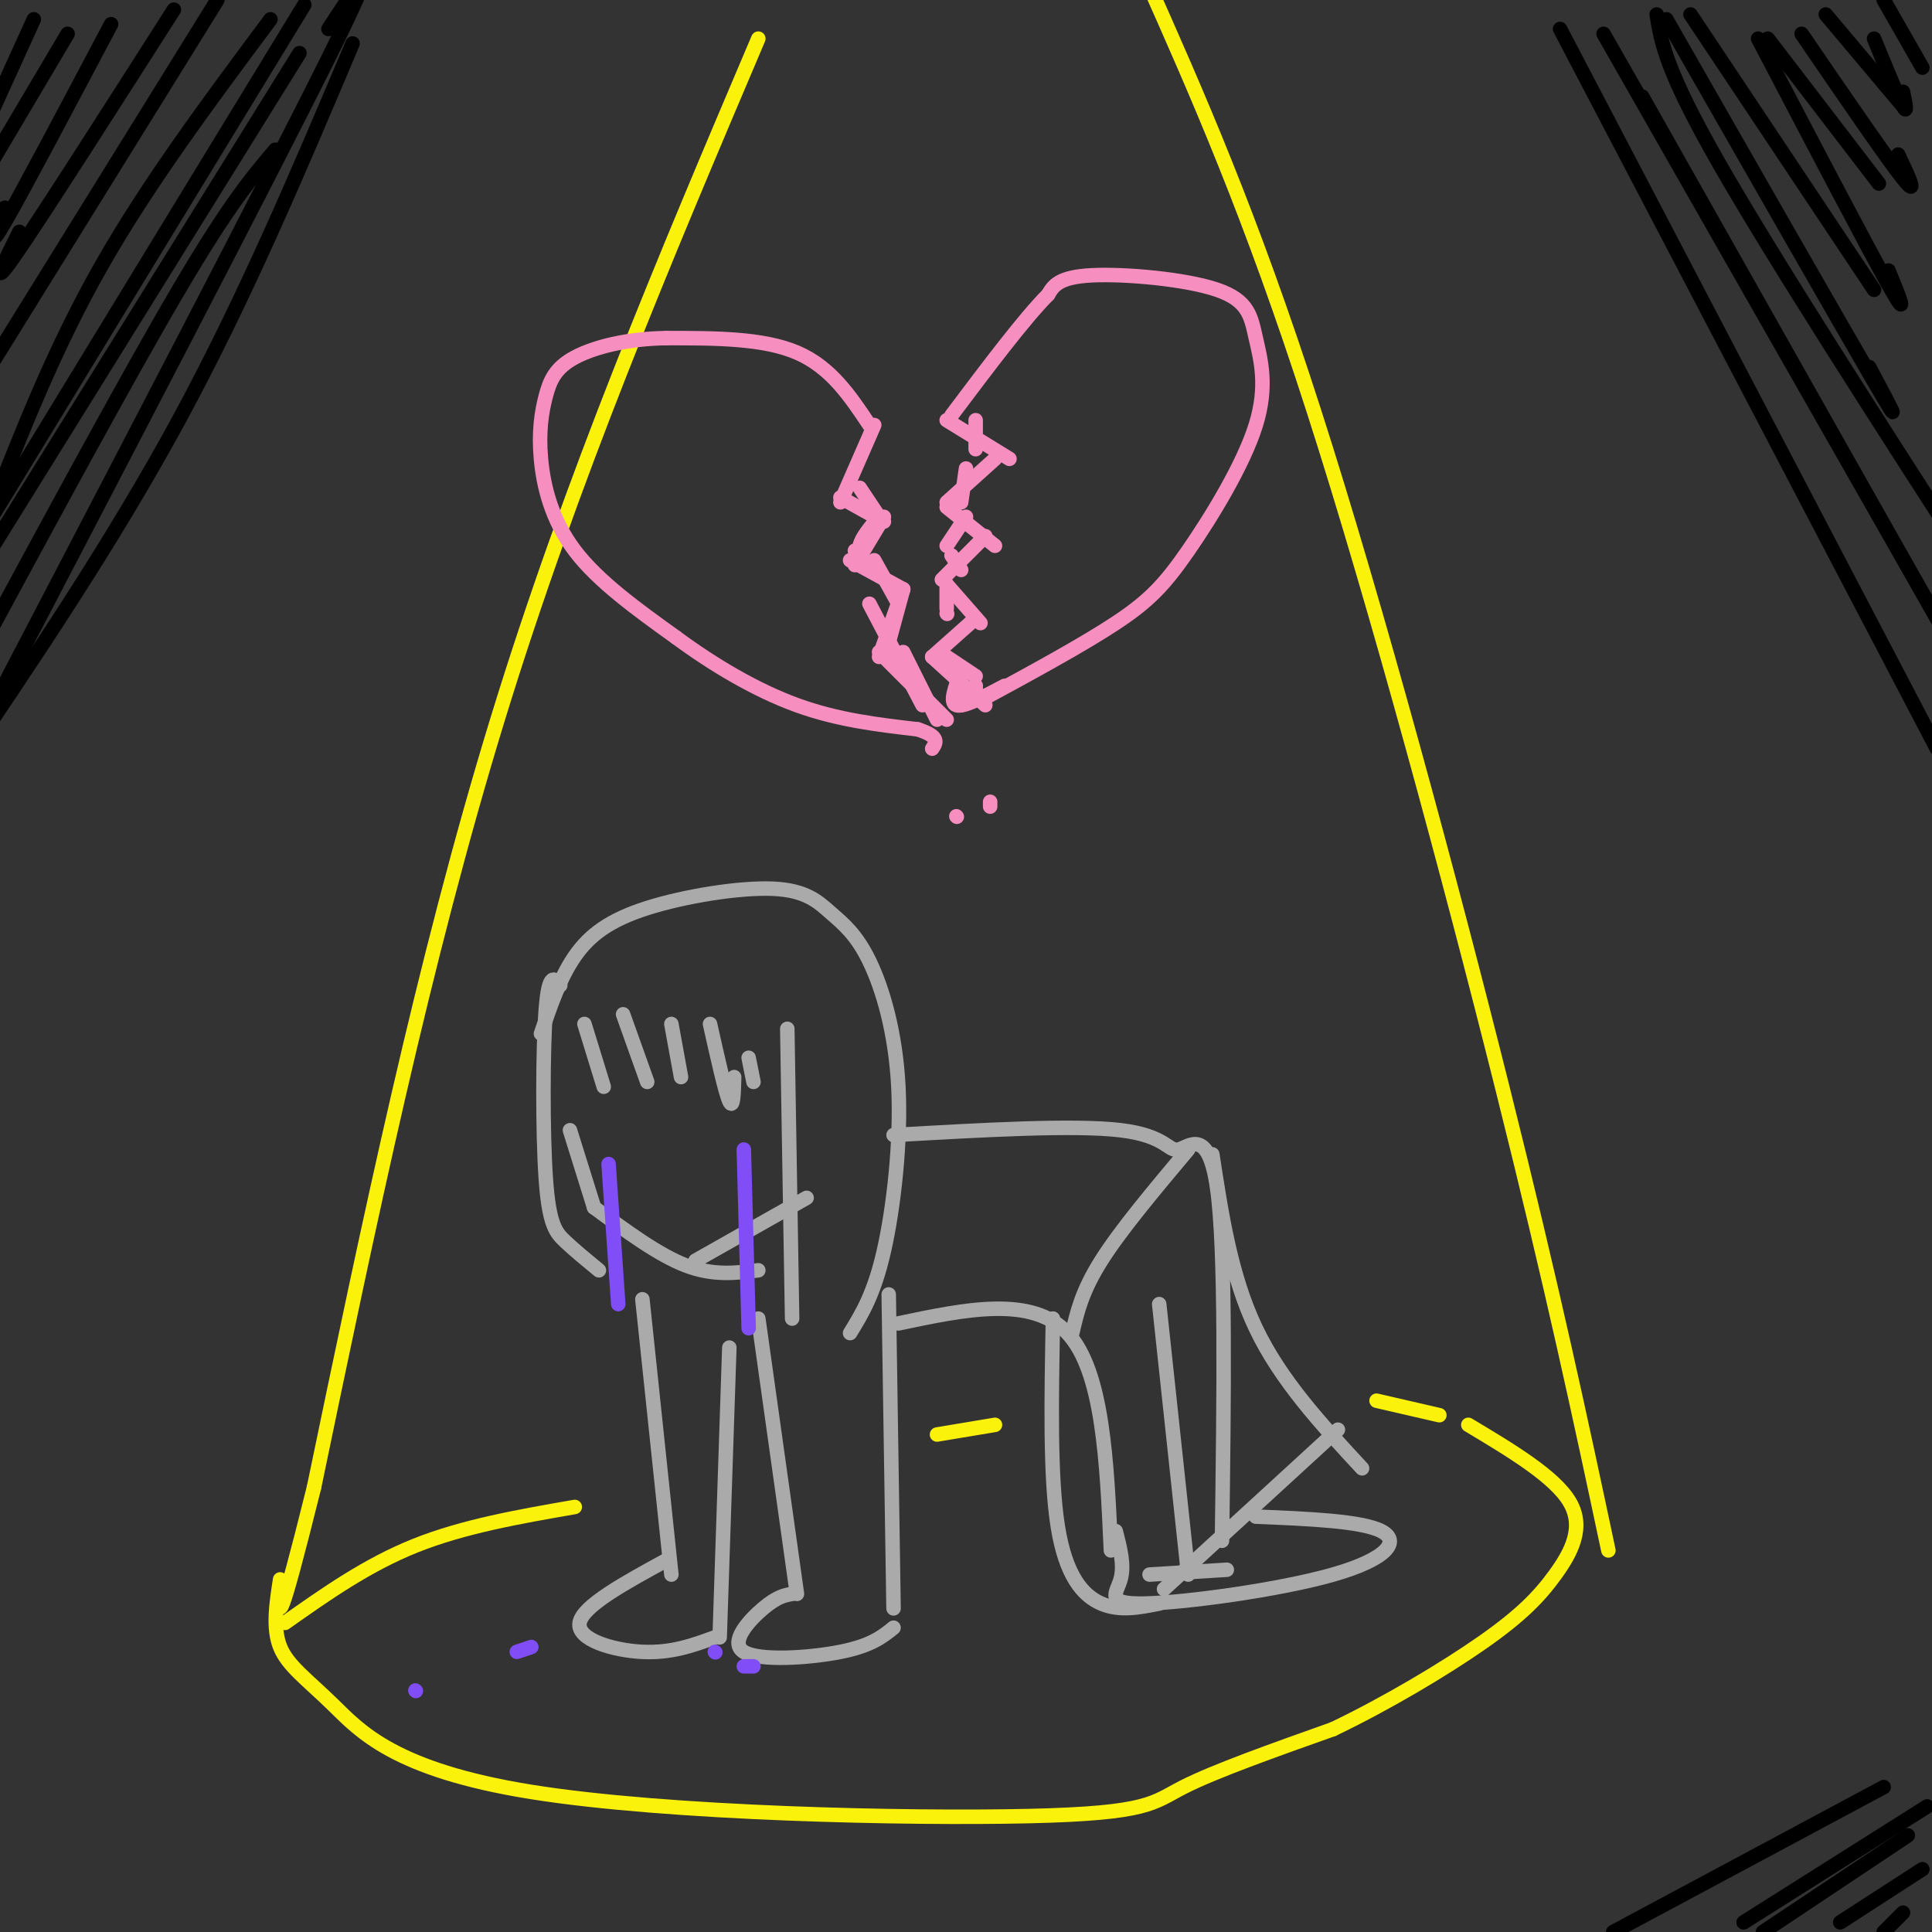 <svg viewBox='0 0 400 400' version='1.1' xmlns='http://www.w3.org/2000/svg' xmlns:xlink='http://www.w3.org/1999/xlink'><rect x="0" y="0" width="400" height="400" fill="#333333" stroke="none"/><g fill='none' stroke='rgb(170,170,170)' stroke-width='3' stroke-linecap='round' stroke-linejoin='round'><path d='M118,234c0.000,0.000 5.000,16.000 5,16'/><path d='M123,250c6.667,4.917 13.333,9.833 19,12c5.667,2.167 10.333,1.583 15,1'/><path d='M144,261c0.000,0.000 23.000,-13.000 23,-13'/><path d='M116,204c-1.190,-1.494 -2.381,-2.988 -3,5c-0.619,7.988 -0.667,25.458 0,35c0.667,9.542 2.048,11.155 4,13c1.952,1.845 4.476,3.923 7,6'/><path d='M121,212c0.000,0.000 4.000,13.000 4,13'/><path d='M129,210c0.000,0.000 5.000,14.000 5,14'/><path d='M139,212c0.000,0.000 2.000,11.000 2,11'/><path d='M147,212c1.583,7.083 3.167,14.167 4,16c0.833,1.833 0.917,-1.583 1,-5'/><path d='M155,219c0.000,0.000 1.000,5.000 1,5'/><path d='M163,213c0.000,0.000 1.000,60.000 1,60'/><path d='M112,214c1.965,-5.781 3.930,-11.561 7,-16c3.070,-4.439 7.246,-7.536 15,-10c7.754,-2.464 19.087,-4.296 26,-4c6.913,0.296 9.405,2.720 12,5c2.595,2.280 5.294,4.415 8,10c2.706,5.585 5.421,14.619 6,26c0.579,11.381 -0.977,25.109 -3,34c-2.023,8.891 -4.511,12.946 -7,17'/><path d='M133,269c0.000,0.000 6.000,57.000 6,57'/><path d='M138,323c-8.711,4.756 -17.422,9.511 -18,13c-0.578,3.489 6.978,5.711 13,6c6.022,0.289 10.511,-1.356 15,-3'/><path d='M149,339c0.000,0.000 2.000,-60.000 2,-60'/><path d='M157,273c0.000,0.000 8.000,57.000 8,57'/><path d='M164,330c-1.554,0.280 -3.107,0.560 -6,3c-2.893,2.440 -7.125,7.042 -4,9c3.125,1.958 13.607,1.274 20,0c6.393,-1.274 8.696,-3.137 11,-5'/><path d='M185,333c0.000,0.000 -1.000,-65.000 -1,-65'/><path d='M185,235c18.738,-1.071 37.476,-2.143 47,-1c9.524,1.143 9.833,4.500 12,4c2.167,-0.500 6.190,-4.857 8,8c1.810,12.857 1.405,42.929 1,73'/><path d='M186,274c13.833,-2.917 27.667,-5.833 35,2c7.333,7.833 8.167,26.417 9,45'/><path d='M231,317c0.917,3.545 1.834,7.091 1,10c-0.834,2.909 -3.419,5.182 5,5c8.419,-0.182 27.844,-2.818 39,-6c11.156,-3.182 14.045,-6.909 10,-9c-4.045,-2.091 -15.022,-2.545 -26,-3'/><path d='M240,270c0.000,0.000 6.000,56.000 6,56'/><path d='M218,273c-0.311,16.378 -0.622,32.756 1,43c1.622,10.244 5.178,14.356 9,16c3.822,1.644 7.911,0.822 12,0'/><path d='M238,326c0.000,0.000 16.000,-1.000 16,-1'/><path d='M251,239c1.917,12.583 3.833,25.167 9,36c5.167,10.833 13.583,19.917 22,29'/><path d='M277,296c0.000,0.000 -36.000,33.000 -36,33'/><path d='M222,276c1.000,-4.333 2.000,-8.667 6,-15c4.000,-6.333 11.000,-14.667 18,-23'/></g>
<g fill='none' stroke='rgb(128,77,246)' stroke-width='3' stroke-linecap='round' stroke-linejoin='round'><path d='M154,238c0.000,0.000 1.000,37.000 1,37'/><path d='M126,241c0.000,0.000 2.000,29.000 2,29'/><path d='M110,341c0.000,0.000 -3.000,1.000 -3,1'/><path d='M86,350c0.000,0.000 0.100,0.100 0.1,0.1'/><path d='M148,342c0.000,0.000 0.100,0.100 0.1,0.1'/><path d='M154,345c0.000,0.000 2.000,0.000 2,0'/></g>
<g fill='none' stroke='rgb(251,242,11)' stroke-width='3' stroke-linecap='round' stroke-linejoin='round'><path d='M157,8c-19.333,45.500 -38.667,91.000 -54,141c-15.333,50.000 -26.667,104.500 -38,159'/><path d='M65,308c-7.500,30.167 -7.250,26.083 -7,22'/><path d='M58,327c-0.783,5.056 -1.566,10.112 0,14c1.566,3.888 5.480,6.608 11,12c5.520,5.392 12.644,13.456 41,18c28.356,4.544 77.942,5.570 103,5c25.058,-0.570 25.588,-2.734 32,-6c6.412,-3.266 18.706,-7.633 31,-12'/><path d='M276,358c11.022,-5.273 23.078,-12.455 31,-18c7.922,-5.545 11.710,-9.455 15,-14c3.290,-4.545 6.083,-9.727 3,-15c-3.083,-5.273 -12.041,-10.636 -21,-16'/><path d='M59,336c8.500,-6.000 17.000,-12.000 27,-16c10.000,-4.000 21.500,-6.000 33,-8'/><path d='M333,321c-5.733,-26.978 -11.467,-53.956 -22,-96c-10.533,-42.044 -25.867,-99.156 -39,-140c-13.133,-40.844 -24.067,-65.422 -35,-90'/></g>
<g fill='none' stroke='rgb(246,143,191)' stroke-width='3' stroke-linecap='round' stroke-linejoin='round'><path d='M203,145c10.557,-5.726 21.113,-11.452 28,-16c6.887,-4.548 10.103,-7.919 15,-15c4.897,-7.081 11.475,-17.873 14,-26c2.525,-8.127 0.996,-13.591 0,-18c-0.996,-4.409 -1.461,-7.764 -8,-10c-6.539,-2.236 -19.154,-3.353 -26,-3c-6.846,0.353 -7.923,2.177 -9,4'/><path d='M217,61c-4.833,4.833 -12.417,14.917 -20,25'/><path d='M196,87c0.000,0.000 13.000,8.000 13,8'/><path d='M206,95c0.000,0.000 -10.000,9.000 -10,9'/><path d='M196,105c0.000,0.000 10.000,8.000 10,8'/><path d='M204,111c0.000,0.000 -9.000,9.000 -9,9'/><path d='M196,121c0.000,0.000 7.000,8.000 7,8'/><path d='M202,128c0.000,0.000 -9.000,8.000 -9,8'/><path d='M193,136c0.000,0.000 11.000,10.000 11,10'/><path d='M196,149c0.000,0.000 -14.000,-14.000 -14,-14'/><path d='M182,136c0.000,0.000 5.000,-14.000 5,-14'/><path d='M187,122c0.000,0.000 -11.000,-6.000 -11,-6'/><path d='M177,117c0.000,0.000 6.000,-10.000 6,-10'/><path d='M183,108c0.000,0.000 -9.000,-5.000 -9,-5'/><path d='M174,104c0.000,0.000 7.000,-16.000 7,-16'/><path d='M180,88c-4.000,-6.000 -8.000,-12.000 -15,-15c-7.000,-3.000 -17.000,-3.000 -27,-3'/><path d='M138,70c-8.144,0.102 -15.006,1.856 -19,4c-3.994,2.144 -5.122,4.678 -6,8c-0.878,3.322 -1.506,7.433 -1,13c0.506,5.567 2.144,12.591 7,19c4.856,6.409 12.928,12.205 21,18'/><path d='M140,132c7.711,5.689 16.489,10.911 25,14c8.511,3.089 16.756,4.044 25,5'/><path d='M190,151c4.667,1.500 3.833,2.750 3,4'/><path d='M205,167c0.000,0.000 0.000,-1.000 0,-1'/><path d='M187,135c0.000,0.000 7.000,14.000 7,14'/><path d='M191,146c0.000,0.000 -11.000,-21.000 -11,-21'/><path d='M184,133c0.000,0.000 3.000,-11.000 3,-11'/><path d='M186,125c0.000,0.000 -5.000,-9.000 -5,-9'/><path d='M180,117c0.000,0.000 -3.000,-3.000 -3,-3'/><path d='M180,117c-1.167,-1.167 -2.333,-2.333 -2,-4c0.333,-1.667 2.167,-3.833 4,-6'/><path d='M182,107c0.000,0.000 -4.000,-6.000 -4,-6'/><path d='M202,87c0.000,0.000 0.000,6.000 0,6'/><path d='M200,97c0.000,0.000 -1.000,7.000 -1,7'/><path d='M200,107c0.000,0.000 -4.000,6.000 -4,6'/><path d='M197,115c0.000,0.000 2.000,3.000 2,3'/><path d='M196,121c0.000,0.000 0.000,5.000 0,5'/><path d='M196,127c0.000,0.000 0.100,0.100 0.1,0.1'/><path d='M196,136c0.000,0.000 6.000,4.000 6,4'/><path d='M202,142c0.000,0.000 0.000,2.000 0,2'/><path d='M202,142c0.000,0.000 -3.000,4.000 -3,4'/><path d='M199,139c-1.250,3.250 -2.500,6.500 -1,7c1.500,0.500 5.750,-1.750 10,-4'/><path d='M198,169c0.000,0.000 0.100,0.100 0.1,0.1'/></g>
<g fill='none' stroke='rgb(251,242,11)' stroke-width='3' stroke-linecap='round' stroke-linejoin='round'><path d='M194,297c0.000,0.000 12.000,-2.000 12,-2'/><path d='M285,290c0.000,0.000 13.000,3.000 13,3'/></g>
<g fill='none' stroke='rgb(0,0,0)' stroke-width='3' stroke-linecap='round' stroke-linejoin='round'><path d='M346,6c0.000,0.000 0.100,0.100 0.1,0.1'/><path d='M345,4c18.000,31.500 36.000,63.000 43,75c7.000,12.000 3.000,4.500 -1,-3'/><path d='M350,3c0.000,0.000 38.000,57.000 38,57'/><path d='M364,8c11.250,21.500 22.500,43.000 27,51c4.500,8.000 2.250,2.500 0,-3'/><path d='M366,8c0.000,0.000 23.000,30.000 23,30'/><path d='M373,7c8.833,12.917 17.667,25.833 21,30c3.333,4.167 1.167,-0.417 -1,-5'/><path d='M378,3c0.000,0.000 16.000,19.000 16,19'/><path d='M388,8c2.500,6.083 5.000,12.167 6,14c1.000,1.833 0.500,-0.583 0,-3'/><path d='M390,0c0.000,0.000 8.000,14.000 8,14'/><path d='M56,4c-12.667,17.000 -25.333,34.000 -35,51c-9.667,17.000 -16.333,34.000 -23,51'/><path d='M-1,104c0.000,0.000 3.000,-5.000 3,-5'/><path d='M45,0c0.000,0.000 -49.000,79.000 -49,79'/><path d='M36,2c-13.833,21.667 -27.667,43.333 -33,51c-5.333,7.667 -2.167,1.333 1,-5'/><path d='M23,5c-9.167,17.333 -18.333,34.667 -22,41c-3.667,6.333 -1.833,1.667 0,-3'/><path d='M14,7c0.000,0.000 -16.000,27.000 -16,27'/><path d='M7,4c0.000,0.000 -15.000,33.000 -15,33'/><path d='M63,1c0.000,0.000 -72.000,118.000 -72,118'/><path d='M68,6c6.167,-9.417 12.333,-18.833 0,6c-12.333,24.833 -43.167,83.917 -74,143'/><path d='M62,11c0.000,0.000 -69.000,111.000 -69,111'/><path d='M73,9c-11.167,26.417 -22.333,52.833 -36,78c-13.667,25.167 -29.833,49.083 -46,73'/><path d='M57,31c-4.750,5.583 -9.500,11.167 -20,29c-10.500,17.833 -26.750,47.917 -43,78'/><path d='M332,7c0.000,0.000 69.000,121.000 69,121'/><path d='M343,3c0.917,5.750 1.833,11.500 13,31c11.167,19.500 32.583,52.750 54,86'/><path d='M323,6c0.000,0.000 78.000,149.000 78,149'/><path d='M340,20c0.000,0.000 70.000,124.000 70,124'/><path d='M394,396c0.000,0.000 -4.000,4.000 -4,4'/><path d='M398,387c0.000,0.000 -17.000,11.000 -17,11'/><path d='M395,380c0.000,0.000 -30.000,20.000 -30,20'/><path d='M399,374c0.000,0.000 -38.000,24.000 -38,24'/><path d='M390,370c0.000,0.000 -56.000,30.000 -56,30'/></g>
</svg>
